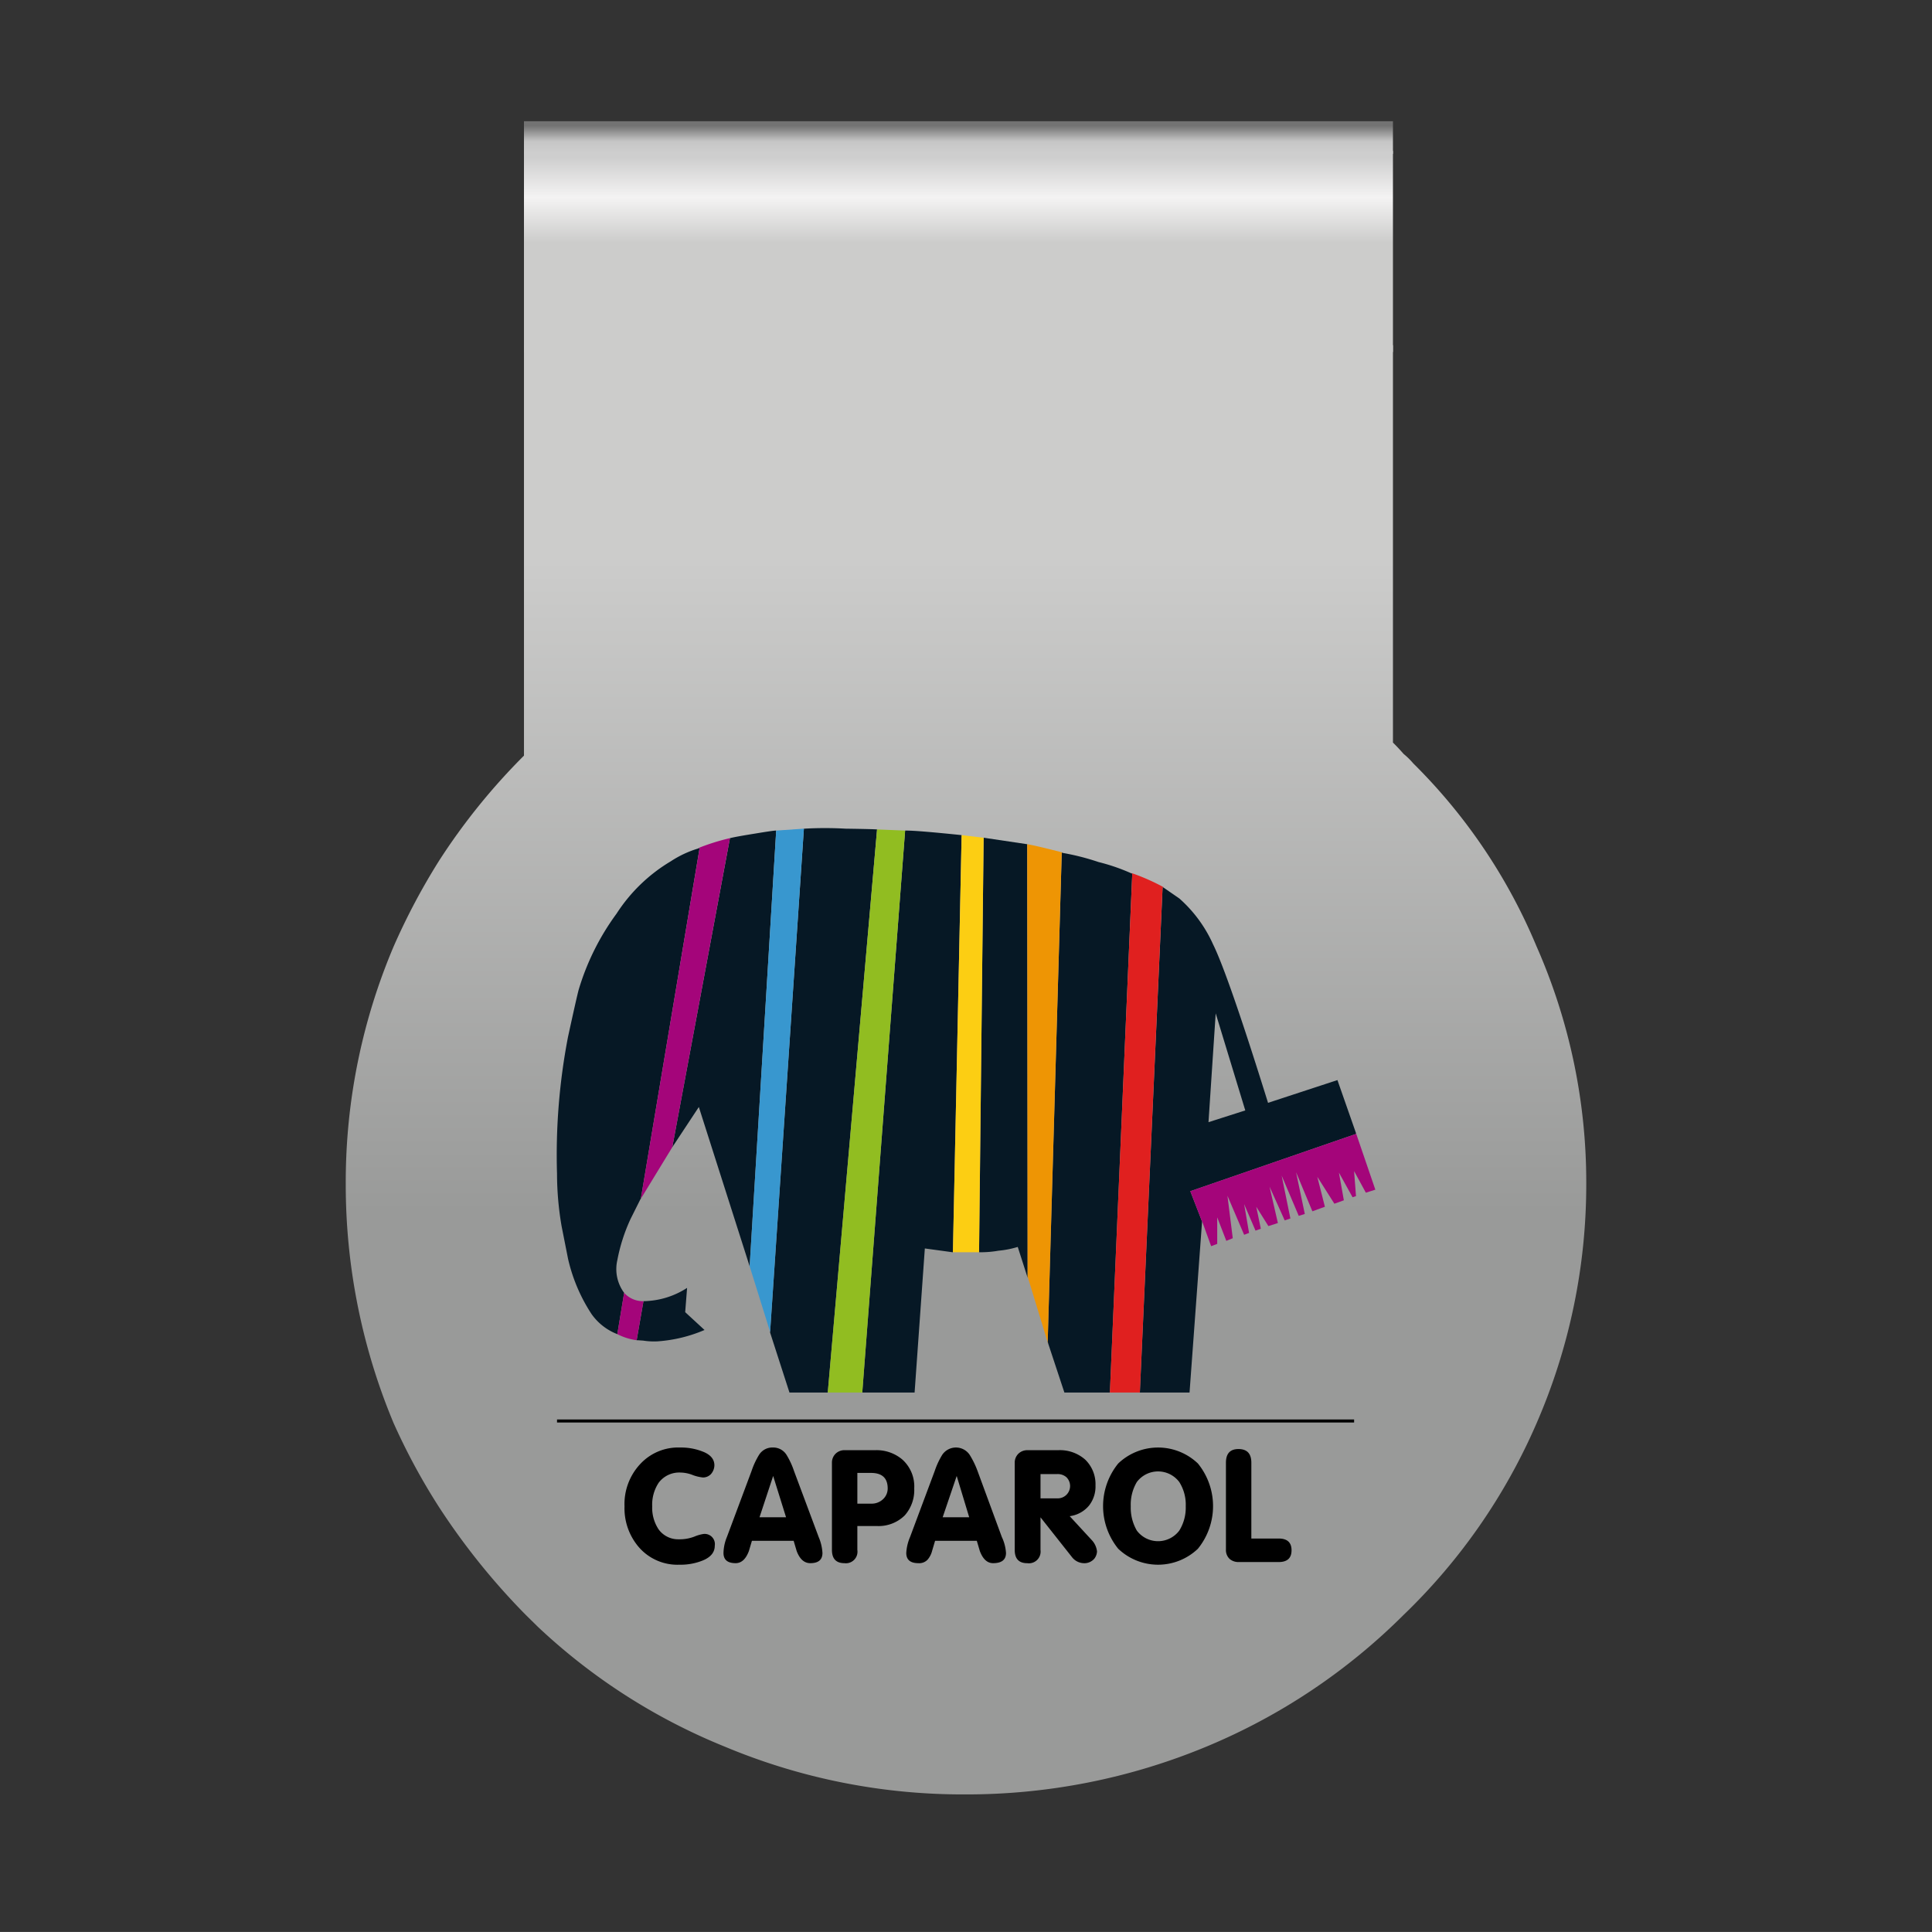 <svg id="Form_5" data-name="Form 5" xmlns="http://www.w3.org/2000/svg" xmlns:xlink="http://www.w3.org/1999/xlink" viewBox="0 0 283.465 283.46"><rect x="0" y="0" width="283.465" height="283.46" fill="#333333" stroke="none"/><defs><style>.cls-1{fill:url(#Unbenannter_Verlauf_4);}.cls-2{fill:url(#Unbenannter_Verlauf_5);}.cls-3{fill:url(#Unbenannter_Verlauf_24);}.cls-4{fill:#061825;}.cls-5{fill:#a4057a;}.cls-6{fill:#ee9504;}.cls-7{fill:#e0201f;}.cls-8{fill:#3897cf;}.cls-9{fill:#91bd21;}.cls-10{fill:#fcce13;}.cls-11{fill:none;stroke:#000;stroke-width:0.445px;}</style><linearGradient id="Unbenannter_Verlauf_4" x1="-60.818" y1="294.764" x2="-60.818" y2="339.555" gradientTransform="matrix(2.178, 0, 0, -2.141, 274.219, 809.064)" gradientUnits="userSpaceOnUse"><stop offset="0" stop-color="#999a99"/><stop offset="1" stop-color="#cccccb"/></linearGradient><linearGradient id="Unbenannter_Verlauf_5" x1="-61.326" y1="367.117" x2="-61.326" y2="338.959" gradientTransform="matrix(2.178, 0, 0, -2.141, 274.219, 809.064)" gradientUnits="userSpaceOnUse"><stop offset="0" stop-color="#cecece"/><stop offset="0.098" stop-color="#f4f3f3"/><stop offset="0.208" stop-color="#cccccb"/></linearGradient><linearGradient id="Unbenannter_Verlauf_24" x1="140.626" y1="266.074" x2="140.626" y2="262.102" gradientTransform="matrix(1, 0, 0, -1, 0, 284.54)" gradientUnits="userSpaceOnUse"><stop offset="0" stop-color="#737373"/><stop offset="0.573" stop-color="#c6c6c6"/><stop offset="1" stop-color="#cecece"/></linearGradient></defs><title>axion-clip-form-05-referenz-05</title><g id="Clip"><g id="Clips_Clip_05_0_Layer0_0_FILL" data-name="Clips Clip 05 0 Layer0 0 FILL"><path class="cls-1" d="M225.45,138.87A82.368,82.368,0,0,0,207.627,112.275l-.26-.256a11.061,11.061,0,0,0-1.431-1.406q-.781-.895-1.561-1.662V50.646H76.878v60.222a92.631,92.631,0,0,0-12.489,15.471,96.396,96.396,0,0,0-6.635,12.53,88.441,88.441,0,0,0-7.025,34.778,90.619,90.619,0,0,0,7.025,35.162,93.342,93.342,0,0,0,6.635,12.275A100.699,100.699,0,0,0,77.139,236.938l.911.895.911.895a88.181,88.181,0,0,0,27.321,17.517,90.319,90.319,0,0,0,35.257,7.032,91.598,91.598,0,0,0,35.517-7.032,89.493,89.493,0,0,0,28.882-19.307,86.874,86.874,0,0,0,19.515-28.129,87.823,87.823,0,0,0,7.285-35.162A85.721,85.721,0,0,0,225.45,138.87Z"/><path class="cls-2" d="M204.375,51.646V22.133H76.878V51.646Z"/></g><path class="cls-3" d="M204.375,22.574V17.786H76.878V22.574Z"/></g><g id="Logo_5" data-name="Logo 5"><g id="Layer0_0_FILL" data-name="Layer0 0 FILL"><path d="M103.147,212.995a8.507,8.507,0,0,0-3.338-.612,7.586,7.586,0,0,0-5.898,2.448A8.582,8.582,0,0,0,91.63,221.007a8.741,8.741,0,0,0,2.114,6.009,7.493,7.493,0,0,0,5.953,2.559,8.663,8.663,0,0,0,3.394-.612q1.78-.723,1.78-2.17a1.5,1.5,0,0,0-1.669-1.725,5.645,5.645,0,0,0-1.335.389,5.985,5.985,0,0,1-2.281.389,3.537,3.537,0,0,1-2.949-1.447,5.732,5.732,0,0,1-.946-3.394,5.834,5.834,0,0,1,.946-3.449,3.768,3.768,0,0,1,3.227-1.502,5.107,5.107,0,0,1,1.836.389,5.94,5.94,0,0,0,1.447.334,1.601,1.601,0,0,0,1.168-.501,1.997,1.997,0,0,0,.501-1.28q0-1.335-1.669-2.003m39.113.445a2.426,2.426,0,0,0-4.006,0,11.432,11.432,0,0,0-1.113,2.392l-3.616,9.681a6.914,6.914,0,0,0-.556,2.337q0,1.502,1.78,1.502a1.694,1.694,0,0,0,1.335-.501,3.138,3.138,0,0,0,.668-1.28l.445-1.502h6.12l.445,1.502q.668,1.78,1.947,1.78,1.892,0,1.892-1.502a6.393,6.393,0,0,0-.612-2.337l-3.561-9.681a12.87,12.87,0,0,0-1.168-2.392m-1.892,3.116,1.836,6.064h-3.895l2.059-6.064m-26.984-4.173a2.296,2.296,0,0,0-2.003,1.057,11.432,11.432,0,0,0-1.113,2.392l-3.616,9.681a6.473,6.473,0,0,0-.501,2.337q0,1.502,1.78,1.502,1.28,0,1.947-1.78l.445-1.502h6.12l.445,1.502q.668,1.78,2.003,1.78,1.78,0,1.78-1.502a6.913,6.913,0,0,0-.556-2.337l-3.616-9.681a11.432,11.432,0,0,0-1.113-2.392,2.296,2.296,0,0,0-2.003-1.057m.056,4.173,1.892,6.064h-3.895l2.003-6.064m10.46-3.783a1.857,1.857,0,0,0-1.28.501,1.821,1.821,0,0,0-.556,1.335v12.797q0,1.947,1.836,1.947a1.697,1.697,0,0,0,1.892-1.947v-3.505h2.838a5.451,5.451,0,0,0,4.117-1.558,5.583,5.583,0,0,0,1.391-3.95,5.308,5.308,0,0,0-1.725-4.228,5.84,5.84,0,0,0-3.95-1.391H123.9m3.895,7.845h-2.003v-4.507h2.003q2.448,0,2.448,2.281a2.135,2.135,0,0,1-.668,1.558,2.406,2.406,0,0,1-1.78.668m61.702,6.843q0-1.725-1.892-1.725h-4.006V214.609q0-2.003-1.892-2.003-1.836,0-1.836,2.003v12.741a1.776,1.776,0,0,0,.556,1.391,1.991,1.991,0,0,0,1.28.445H187.604q1.892,0,1.892-1.725m-25.426-12.741a9.915,9.915,0,0,0,0,12.518,8.471,8.471,0,0,0,11.684,0,9.915,9.915,0,0,0,0-12.518,8.471,8.471,0,0,0-11.684,0m2.726,9.848a6.674,6.674,0,0,1-.89-3.561,6.498,6.498,0,0,1,.89-3.561,3.895,3.895,0,0,1,6.231,0,6.203,6.203,0,0,1,.946,3.561,6.37,6.37,0,0,1-.946,3.561,3.895,3.895,0,0,1-6.231,0m-11.517-11.795h-4.562a1.857,1.857,0,0,0-1.28.501,1.821,1.821,0,0,0-.556,1.335v12.797q0,1.947,1.836,1.947a1.721,1.721,0,0,0,1.947-1.947v-4.785l4.618,5.842a2.271,2.271,0,0,0,1.725.89,1.916,1.916,0,0,0,1.558-.668,1.864,1.864,0,0,0,.389-1.057,2.864,2.864,0,0,0-.723-1.613l-3.283-3.561a4.425,4.425,0,0,0,2.838-1.558,4.536,4.536,0,0,0,.946-2.949,5.014,5.014,0,0,0-1.502-3.783,5.583,5.583,0,0,0-3.95-1.391m1.168,3.95a1.811,1.811,0,0,1-1.335,3.116h-2.448v-3.561h2.448A1.936,1.936,0,0,1,156.447,216.723Z"/><path class="cls-4" d="M93.41,196.638h.111l.835.056a10.374,10.374,0,0,0,2.114.111,21.203,21.203,0,0,0,6.899-1.669l-2.837-2.615.278-3.561a12.035,12.035,0,0,1-6.343,1.947h-.056l-1.001,5.731M166.128,128.149h-.111a28.443,28.443,0,0,0-4.84-1.669,35.181,35.181,0,0,0-5.23-1.335.227.227,0,0,0-.167-.056L153.721,196.86l.056.223,2.392,7.233h6.676l3.283-76.167m-42.062-6.565a52.346,52.346,0,0,0-6.064,0h-.056l-4.952,73.83v.111l2.837,8.791h5.619l7.233-82.621q-.723-.056-4.618-.111m17.025.946q-6.454-.668-8.123-.668h-.167l-6.287,82.454h7.678l1.502-21.142,4.062.556h.056l1.28-61.201m3.283.389h-.056l-.668,60.811h.056a14.913,14.913,0,0,0,2.782-.223,14.04,14.04,0,0,0,2.837-.556l1.447,4.507v-.167l-.056-63.426-6.343-.946m-45.734,45.4,3.895-5.898,7.455,23.368,3.895-63.927h-.111q-.668.056-3.004.445-2.782.445-3.672.668l-8.457,45.344M84.898,145.229q-.334,1.28-1.558,6.899a91.489,91.489,0,0,0-1.613,20.085,45.826,45.826,0,0,0,.668,7.678l.946,4.785a24.824,24.824,0,0,0,3.45,8.123,8.282,8.282,0,0,0,3.783,2.949l1.001-6.064a5.843,5.843,0,0,1-1.001-4.785,25.764,25.764,0,0,1,1.947-6.064l1.447-2.893.056-.056,8.624-51.464a.227.227,0,0,0-.167.056,15.355,15.355,0,0,0-4.061,1.892,24.179,24.179,0,0,0-7.956,7.678,36.311,36.311,0,0,0-5.564,11.183m114.056,21.142V166.26l-2.726-7.789-10.182,3.338q-5.842-18.75-8.067-23.256a19.751,19.751,0,0,0-4.952-6.732l-2.337-1.613-.111-.056-3.338,74.164h7.288l1.836-25.092-1.725-4.451,24.313-8.401m-16.246-3.45-5.397,1.725,1.057-15.968Z"/><path class="cls-5" d="M91.574,189.683l-1.001,6.064a8.759,8.759,0,0,0,2.837.89l1.001-5.731a3.665,3.665,0,0,1-2.837-1.224M102.479,124.421v.056a.227.227,0,0,1,.167-.056l-8.624,51.464,4.618-7.567,8.457-45.344a31.824,31.824,0,0,0-4.618,1.447M198.954,166.26v.111l-24.313,8.401,1.725,4.451v-.056l1.335,3.672.89-.334v-3.895L179.926,182.061l.946-.389-.779-6.231,2.448,5.731.723-.278-.723-4.228,1.669,3.895.779-.278-.668-3.227,1.78,2.837,1.391-.445-1.224-5.341,2.225,4.952.835-.278-1.28-6.287,2.504,5.898.89-.278-1.28-6.12,2.392,5.731,1.836-.668-1.113-4.395,2.504,3.95,1.391-.501-.723-4.062,2.003,3.616.501-.167-.278-3.672,1.725,3.171,1.391-.445Z"/><path class="cls-6" d="M155.946,125.089q-4.117-1.057-5.23-1.224l.056,63.426,3.004,9.848V197.083l-.056-.223,2.059-71.772a.227.227,0,0,1,.167.056Z"/><path class="cls-7" d="M170.69,130.207v-.056a31.685,31.685,0,0,0-4.674-2.059v.056h.111l-3.283,76.167h4.395l3.338-74.164Z"/><path class="cls-8" d="M117.946,121.583l-4.062.278-3.895,63.927,3.004,9.625Z"/><path class="cls-9" d="M132.801,121.862l-4.117-.167-7.233,82.621h5.063Z"/><path class="cls-10" d="M144.318,122.919l-3.227-.389-1.28,61.201h3.839Z"/></g><path id="Layer0_0_1_STROKES" data-name="Layer0 0 1 STROKES" class="cls-11" d="M81.727,208.489H198.676"/></g></svg>